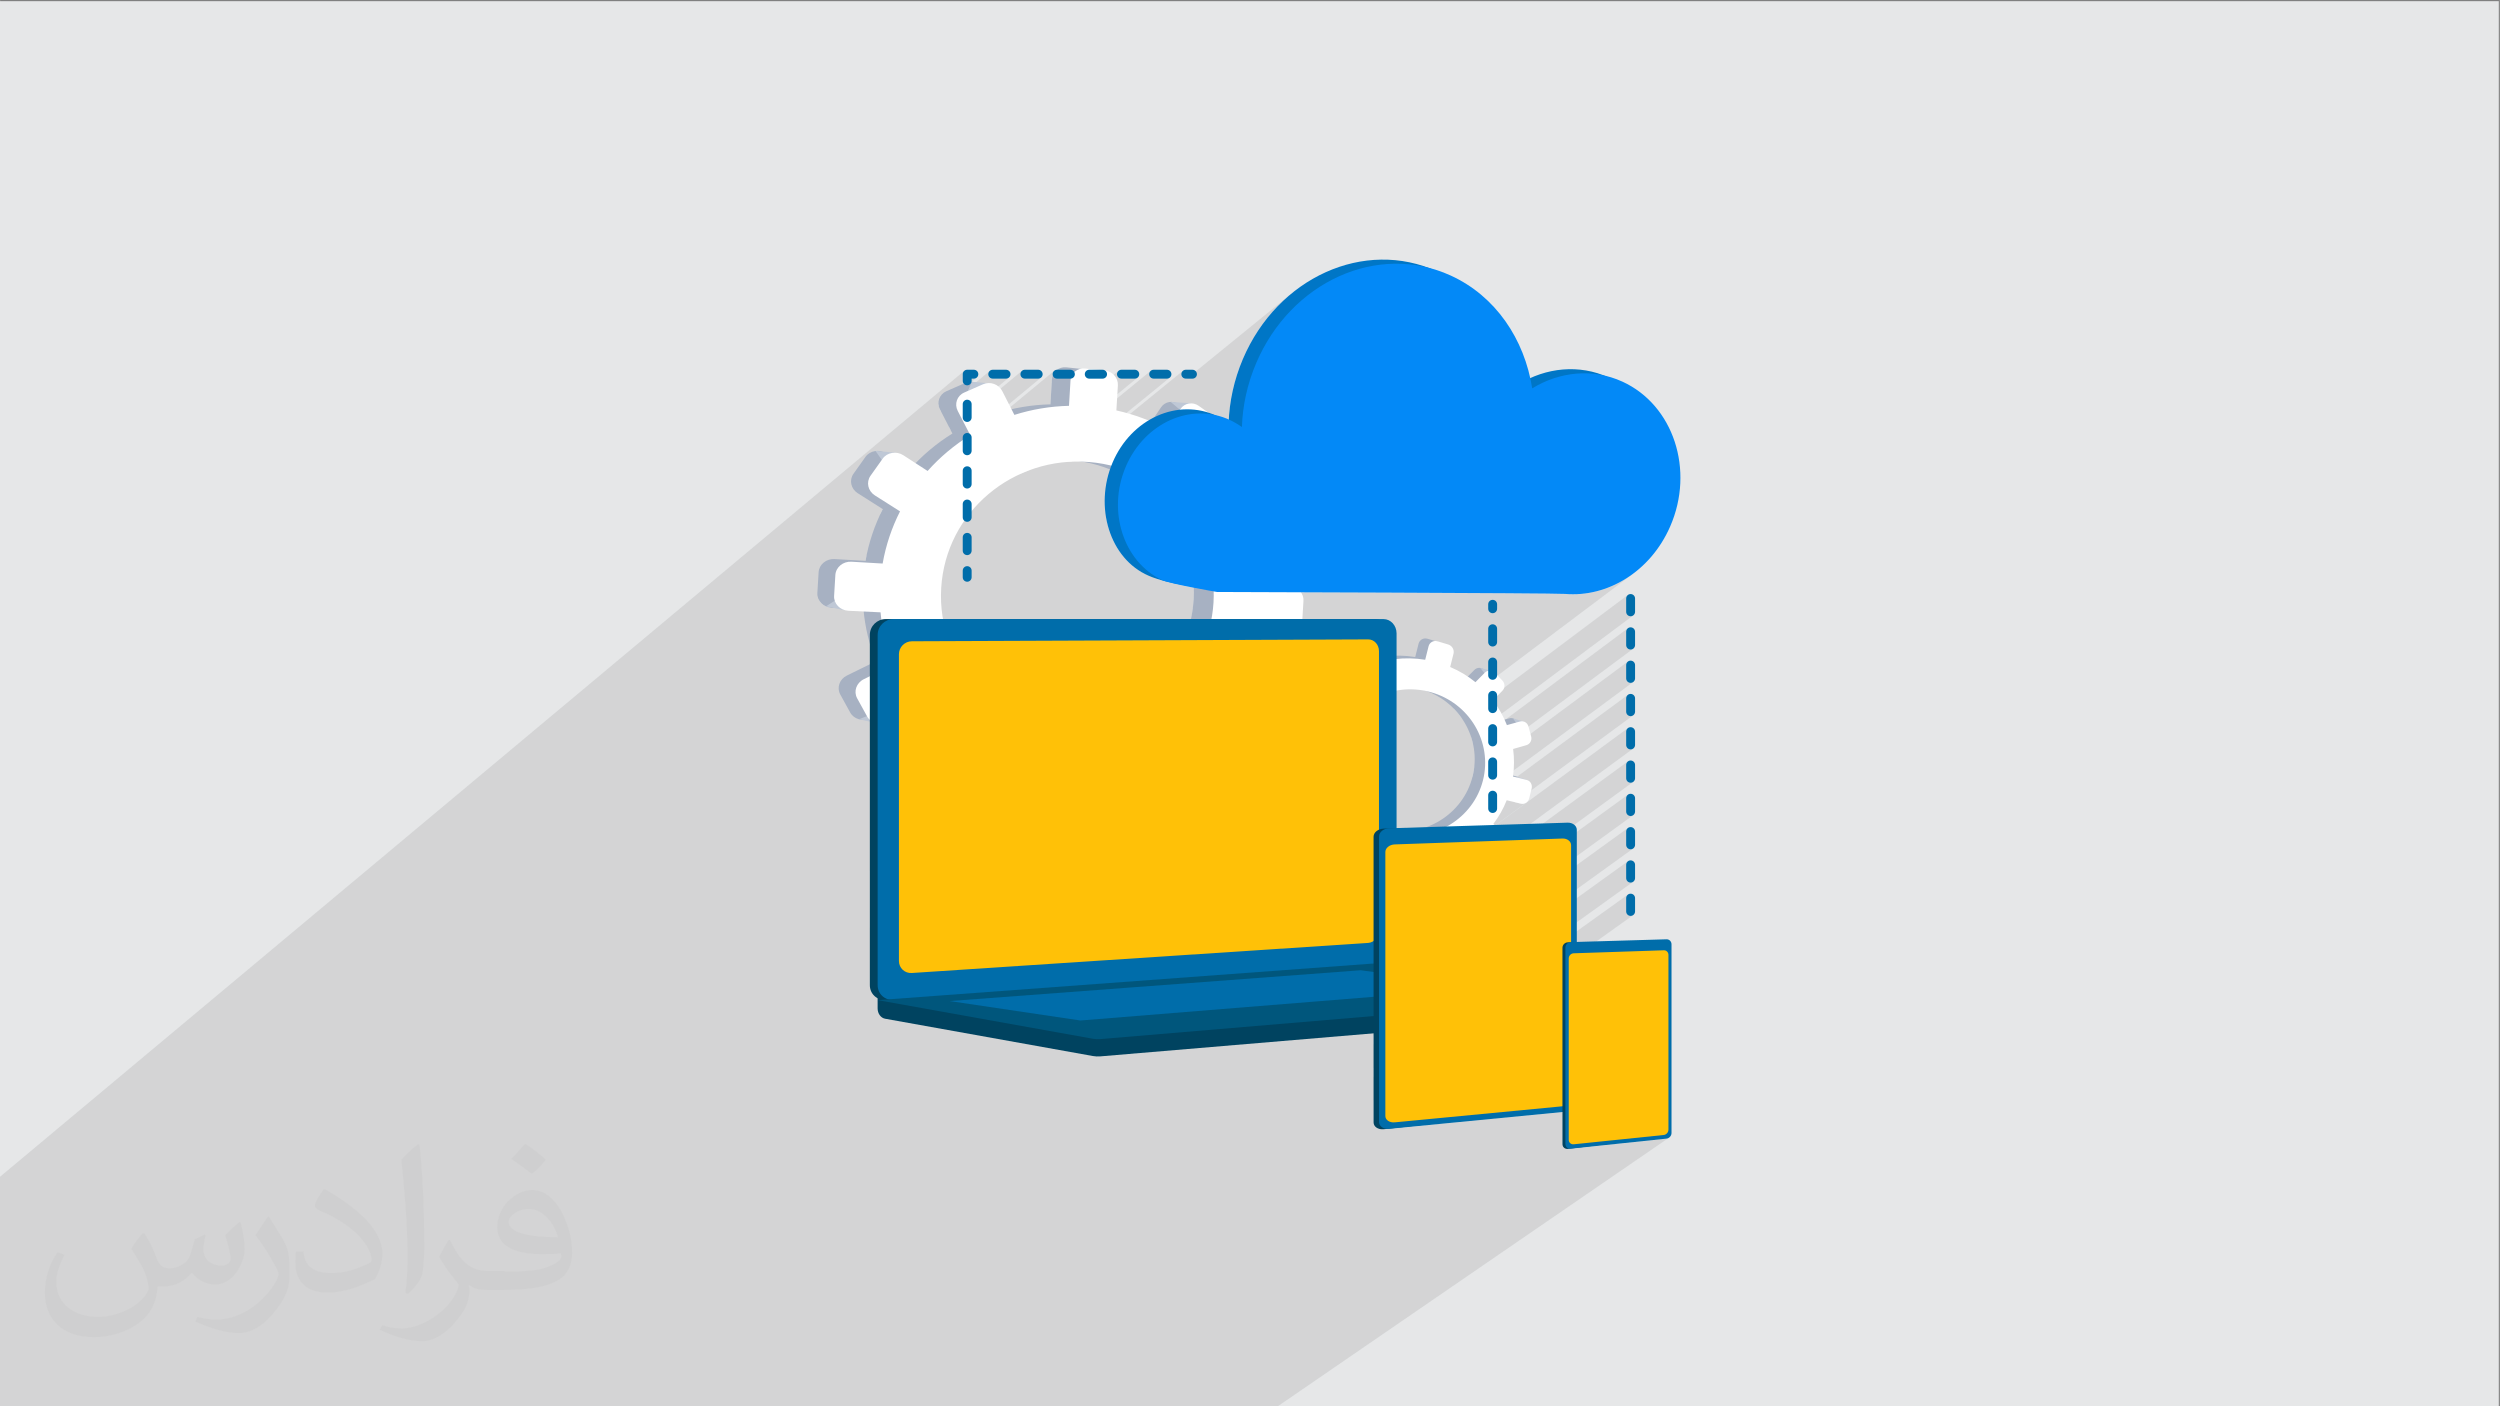 <?xml version="1.0" encoding="UTF-8"?>
<!DOCTYPE svg PUBLIC "-//W3C//DTD SVG 1.1//EN" "http://www.w3.org/Graphics/SVG/1.1/DTD/svg11.dtd">
<!-- Creator: CorelDRAW -->
<svg xmlns="http://www.w3.org/2000/svg" xml:space="preserve" width="3.703in" height="2.083in" version="1.1" style="shape-rendering:geometricPrecision; text-rendering:geometricPrecision; image-rendering:optimizeQuality; fill-rule:evenodd; clip-rule:evenodd"
viewBox="0 0 3703.33 2083.33"
 xmlns:xlink="http://www.w3.org/1999/xlink"
 xmlns:xodm="http://www.corel.com/coreldraw/odm/2003">
 <rect x="0" y="0" width="3703.33" height="2083.33" fill="#808080" stroke="none"/>
 <defs>
  <style type="text/css">
   <![CDATA[
    .fil0 {fill:#E6E7E8}
    .fil7 {fill:#004360;fill-rule:nonzero}
    .fil9 {fill:#00567C;fill-rule:nonzero}
    .fil3 {fill:#006DAA;fill-rule:nonzero}
    .fil10 {fill:#0076C6;fill-rule:nonzero}
    .fil11 {fill:#0389F7;fill-rule:nonzero}
    .fil4 {fill:#A7B1C2;fill-rule:nonzero}
    .fil5 {fill:#BFC8D6;fill-rule:nonzero}
    .fil8 {fill:#FFC107;fill-rule:nonzero}
    .fil6 {fill:white;fill-rule:nonzero}
    .fil2 {fill:#373435;fill-opacity:0.031}
    .fil1 {fill:#373435;fill-opacity:0.102}
   ]]>
  </style>
 </defs>
 <g id="Layer_x0020_1">
  <polygon class="fil0" points="-1.67,1.74 3701.66,1.74 3701.66,2084.93 -1.67,2084.93 "/>
  <polygon class="fil1" points="950.78,2084.93 938.88,2084.93 937.96,2084.93 929.08,2084.93 927.08,2084.93 927.07,2084.93 923.09,2084.93 922.43,2084.93 917.97,2084.93 907.31,2084.93 905.41,2084.93 891.69,2084.93 868.22,2084.93 864.3,2084.93 848.75,2084.93 846.85,2084.93 833.24,2084.93 810,2084.93 806.13,2084.93 776.09,2084.93 753.93,2084.93 739.93,2084.93 738.49,2084.93 736.06,2084.93 735.49,2084.93 735.33,2084.93 722.45,2084.93 720.72,2084.93 718.76,2084.93 710.17,2084.93 705.17,2084.93 682.07,2084.93 678.26,2084.93 668.83,2084.93 663.04,2084.93 661.09,2084.93 647.61,2084.93 639.96,2084.93 636.18,2084.93 635.24,2084.93 616.6,2084.93 613.3,2084.93 559.27,2084.93 530.18,2084.93 515.13,2084.93 511.7,2084.93 477.43,2084.93 375.29,2084.93 276.41,2084.93 247.38,2084.93 228.11,2084.93 179.51,2084.93 149.91,2084.93 23.45,2084.93 7.27,2084.93 1.32,2084.93 -1.67,2084.93 -1.67,2071.93 -1.67,2037.24 -1.67,2028.95 -1.67,2028.48 -1.67,2025.76 -1.67,2025.01 -1.67,2024.13 -1.67,2018.53 -1.67,2013.56 -1.67,2007.66 -1.67,2004.83 -1.67,2002.07 -1.67,2001.91 -1.67,2001.73 -1.67,2001.02 -1.67,1999.55 -1.67,1997.93 -1.67,1992.09 -1.67,1991.02 -1.67,1990.89 -1.67,1989.56 -1.67,1989.25 -1.67,1980.7 -1.67,1978.67 -1.67,1978.03 -1.67,1973.03 -1.67,1971.41 -1.67,1961.2 -1.67,1958.45 -1.67,1957.49 -1.67,1952.33 -1.67,1947.25 -1.67,1947.12 -1.67,1945.6 -1.67,1944.44 -1.67,1941.13 -1.67,1939.33 -1.67,1937.7 -1.67,1934.92 -1.67,1932.13 -1.67,1929.48 -1.67,1929.18 -1.67,1923.67 -1.67,1913.46 -1.67,1913.24 -1.67,1912.42 -1.67,1910.56 -1.67,1887.11 -1.67,1881.46 -1.67,1877.04 -1.67,1850.85 -1.67,1850.54 -1.67,1846.37 -1.67,1844.73 -1.67,1843.46 -1.67,1842.04 -1.67,1837.39 -1.67,1836.72 -1.67,1835.03 -1.67,1820.68 -1.67,1813.8 -1.67,1812.62 -1.67,1810.69 -1.67,1810.08 -1.67,1807.38 -1.67,1802.02 -1.67,1800.31 -1.67,1788.98 -1.67,1785.85 -1.67,1775.19 -1.67,1772.49 -1.67,1768.69 -1.67,1767.41 -1.67,1767.38 -1.67,1767.04 -1.67,1765.3 -1.67,1762.89 -1.67,1760.71 -1.67,1758.29 -1.67,1756.05 -1.67,1752.58 -1.67,1752.32 -1.67,1750.82 -1.67,1749.15 -1.67,1748.41 -1.67,1747.31 -1.67,1744.61 1428.02,549.69 1427.22,550.67 1426.61,551.79 1426.23,553.03 1426.09,554.36 1426.09,564.23 1426.12,564.8 1426.19,565.36 1426.31,565.91 1426.47,566.43 1426.67,566.94 1426.91,567.42 1427.19,567.88 1427.5,568.31 1390.27,599.38 1390.65,601.52 1439.28,560.95 1442.56,560.95 1443.89,560.82 1445.13,560.44 1446.25,559.83 1447.22,559.03 1391.84,605.2 1391.96,605.49 1439.85,565.56 1439.83,565.61 1391.97,605.52 1392.4,606.6 1393.94,609.59 1465.84,549.69 1465.04,550.67 1464.43,551.79 1464.04,553.03 1463.91,554.36 1464.04,555.69 1464.43,556.93 1465.04,558.05 1465.84,559.03 1466.81,559.83 1467.93,560.44 1469.17,560.82 1470.5,560.95 1490.25,560.95 1491.57,560.82 1492.8,560.44 1493.92,559.83 1494.9,559.03 1405.96,632.89 1408.15,637.12 1513.48,549.69 1512.68,550.67 1512.07,551.79 1511.69,553.03 1511.56,554.36 1511.69,555.69 1512.07,556.93 1512.68,558.05 1513.48,559.03 1514.46,559.83 1515.57,560.44 1516.81,560.82 1518.15,560.95 1537.89,560.95 1539.22,560.82 1540.46,560.44 1541.58,559.83 1542.56,559.03 1307.09,753.85 1307.6,754.18 1305.38,758.66 1303.4,762.85 1561.17,549.69 1560.37,550.67 1559.76,551.79 1559.38,553.03 1559.24,554.36 1559.25,554.58 1559.26,554.8 1559.28,555.01 1559.3,555.22 1559.33,555.43 1559.37,555.64 1559.41,555.85 1559.46,556.05 1559.21,556.73 1558.99,557.43 1558.79,558.14 1558.61,558.86 1558.47,559.59 1558.35,560.33 1558.26,561.09 1558.2,561.85 1555.97,599.01 1283.47,823.37 1282.97,825.78 1282.03,830.86 1212.67,887.93 1213.83,890.21 1216.38,893.43 1219.54,896.14 1223.24,898.24 1227.37,899.65 1229.72,899.98 1657.52,548.89 1656.55,549.69 1655.74,550.67 1655.14,551.79 1654.76,553.03 1654.62,554.36 1654.76,555.69 1655.14,556.93 1655.74,558.05 1656.55,559.03 1657.52,559.83 1658.65,560.44 1659.89,560.82 1661.22,560.95 1680.96,560.95 1682.28,560.82 1683.51,560.44 1684.63,559.83 1509.63,703 1511.46,702.13 1516.75,699.81 1522.11,697.65 1524.23,696.86 1705.22,548.89 1704.24,549.69 1703.44,550.67 1702.83,551.79 1702.44,553.03 1702.31,554.36 1702.44,555.69 1702.83,556.93 1703.44,558.05 1704.24,559.03 1705.22,559.83 1706.33,560.44 1707.57,560.82 1708.91,560.95 1728.65,560.95 1729.97,560.82 1731.2,560.44 1732.32,559.83 1579.39,684.47 1585.17,684.07 1586.98,684 1752.86,548.89 1751.88,549.69 1751.08,550.67 1750.47,551.79 1750.09,553.03 1749.96,554.36 1750.09,555.69 1750.47,556.93 1751.08,558.05 1751.88,559.03 1752.86,559.83 1753.98,560.44 1755.22,560.82 1756.55,560.95 1758.08,560.95 1913.37,434.67 1905.28,441.58 1897.44,448.9 1889.88,456.62 1882.61,464.73 1875.65,473.22 1869,482.09 1862.69,491.34 1856.72,500.94 1851.13,510.91 1845.92,521.22 1841.11,531.87 1838.83,537.38 1836.69,542.92 1834.69,548.48 1832.81,554.05 1831.06,559.64 1829.44,565.24 1827.95,570.85 1826.59,576.47 1825.36,582.09 1824.25,587.72 1823.27,593.35 1822.41,598.98 1821.68,604.61 1821.07,610.23 1820.59,615.84 1820.22,621.45 1638.61,767.57 1639.52,772.3 1640.85,777.91 1642.41,783.43 1644.19,788.84 1646.2,794.14 1648.43,799.31 1650.89,804.35 1653.56,809.25 1656.44,813.99 1659.54,818.56 1662.85,822.96 1666.37,827.18 1670.09,831.2 1674.01,835.01 1678.14,838.61 1682.46,841.98 1686.98,845.12 1691.7,848.02 1696.6,850.65 1701.69,853.02 1704.44,854.17 1707.26,855.26 1710.17,856.31 1713.13,857.32 1716.15,858.28 1719.22,859.2 1722.32,860.08 1725.45,860.92 1729.22,862.04 1733.69,863.23 1738.73,864.46 1744.22,865.72 1750.06,866.99 1756.11,868.25 1762.25,869.49 1768.38,870.7 1768.43,872.86 1768.46,875.03 1768.47,877.2 1768.45,879.38 1768.41,881.56 1768.34,883.75 1768.24,885.94 1768.13,888.14 1767.87,891.83 1767.54,895.51 1767.14,899.16 1766.68,902.8 1766.15,906.41 1765.55,910.01 1764.89,913.58 1764.16,917.13 1288.48,1290.51 1288.48,1374.36 1927.13,877.42 1941.35,877.47 1955.99,877.53 1971.01,877.59 1986.34,877.65 2001.94,877.71 2017.73,877.78 2033.68,877.84 2049.72,877.91 2065.8,877.98 2081.86,878.06 2097.85,878.13 2113.71,878.2 2129.39,878.28 2144.83,878.36 2159.97,878.44 2174.76,878.52 2189.15,878.6 2203.07,878.69 2216.48,878.77 2229.31,878.85 2241.52,878.94 2253.04,879.02 2263.82,879.11 2273.81,879.2 2282.94,879.28 2291.18,879.37 2298.45,879.45 2304.7,879.54 2309.88,879.63 2313.93,879.71 2316.8,879.8 2318.43,879.88 2324.31,880.26 2330.18,880.39 2336.05,880.26 2341.91,879.89 2347.74,879.27 2353.55,878.41 2359.33,877.31 2365.06,875.98 2370.76,874.41 2376.4,872.61 2381.98,870.58 2387.5,868.32 2392.94,865.85 2398.31,863.15 2403.59,860.23 2408.78,857.1 2413.87,853.76 2418.86,850.21 2153.46,1049.69 2154.98,1051.22 2158.24,1054.81 2161.33,1058.54 2164.24,1062.39 2166.22,1065.28 2411.82,881.15 2410.85,881.95 2410.04,882.93 2409.44,884.05 2409.06,885.29 2408.92,886.62 2408.92,906.36 2409.06,907.69 2409.44,908.93 2410.04,910.05 2410.85,911.02 2411.82,911.83 2412.94,912.44 2414.19,912.82 2415.52,912.95 2416.83,912.82 2418.06,912.44 2419.18,911.83 2179.03,1091.22 2179.4,1092.28 2180.78,1096.89 2181.95,1101.56 2182.02,1101.89 2411.82,930.45 2410.85,931.25 2410.04,932.23 2409.44,933.35 2409.06,934.59 2408.92,935.92 2408.92,955.66 2409.06,956.99 2409.44,958.23 2410.04,959.35 2410.85,960.33 2411.82,961.13 2412.94,961.74 2414.19,962.12 2415.52,962.26 2416.83,962.12 2418.06,961.74 2419.18,961.13 2183.94,1135.99 2183.37,1140.43 2182.5,1145.37 2181.39,1150.31 2181.19,1151 2411.82,979.8 2410.85,980.6 2410.04,981.57 2409.44,982.7 2409.06,983.94 2408.92,985.27 2408.92,1005.01 2409.06,1006.34 2409.44,1007.58 2410.04,1008.7 2410.85,1009.68 2411.82,1010.48 2412.94,1011.09 2414.19,1011.47 2415.52,1011.61 2416.83,1011.47 2418.06,1011.09 2419.18,1010.48 1674.63,1561.17 1693.67,1559.57 2411.82,1029.1 2410.85,1029.91 2410.04,1030.88 2409.44,1032 2409.06,1033.24 2408.92,1034.57 2408.92,1054.31 2409.06,1055.65 2409.44,1056.89 2410.04,1058 2410.85,1058.98 2411.82,1059.78 2412.94,1060.39 2414.19,1060.78 2415.52,1060.91 2416.83,1060.78 2418.06,1060.39 2419.18,1059.78 2244.34,1188.46 2252.94,1190.5 2254.97,1190.77 2256.96,1190.61 2258.85,1190.08 2260.6,1189.2 1764.87,1553.56 1765.39,1553.52 2411.82,1078.41 2410.85,1079.21 2410.04,1080.19 2409.44,1081.3 2409.06,1082.54 2408.92,1083.88 2408.92,1103.62 2409.06,1104.95 2409.44,1106.19 2410.04,1107.31 2410.85,1108.28 2411.82,1109.09 2412.94,1109.7 2414.19,1110.08 2415.52,1110.21 2416.83,1110.08 2418.06,1109.7 2419.18,1109.09 1818.37,1549.05 1838,1547.39 2411.82,1127.76 2410.85,1128.56 2410.04,1129.54 2409.44,1130.65 2409.06,1131.89 2408.92,1133.23 2408.92,1152.96 2409.06,1154.3 2409.44,1155.54 2410.04,1156.66 2410.85,1157.63 2411.82,1158.44 2412.94,1159.04 2414.19,1159.43 2415.52,1159.56 2416.83,1159.43 2418.06,1159.04 2419.18,1158.44 1891.54,1542.87 1911.35,1541.2 2411.82,1177.06 2410.85,1177.86 2410.04,1178.83 2409.44,1179.96 2409.06,1181.2 2408.92,1182.53 2408.92,1202.27 2409.06,1203.6 2409.44,1204.84 2410.04,1205.96 2410.85,1206.94 2411.82,1207.74 2412.94,1208.35 2414.19,1208.73 2415.52,1208.87 2416.83,1208.73 2418.06,1208.35 2419.18,1207.74 1965.48,1536.64 1985.64,1534.94 2411.82,1226.41 2410.85,1227.21 2410.04,1228.19 2409.44,1229.31 2409.06,1230.55 2408.92,1231.88 2408.92,1251.62 2409.06,1252.95 2409.44,1254.19 2410.04,1255.31 2410.85,1256.29 2411.82,1257.09 2412.94,1257.7 2414.19,1258.08 2415.52,1258.22 2416.83,1258.08 2418.06,1257.7 2419.18,1257.09 2034.72,1534.38 2034.72,1547.32 2411.82,1275.71 2410.85,1276.52 2410.04,1277.49 2409.44,1278.61 2409.06,1279.85 2408.92,1281.18 2408.92,1300.93 2409.06,1302.26 2409.44,1303.5 2410.04,1304.62 2410.85,1305.59 2411.82,1306.4 2412.94,1307 2414.19,1307.39 2415.52,1307.52 2416.83,1307.39 2418.06,1307 2419.18,1306.4 2034.72,1582.28 2034.72,1595.28 2411.82,1325.06 2410.85,1325.87 2410.04,1326.84 2409.44,1327.96 2409.06,1329.2 2408.92,1330.53 2408.92,1350.28 2409.06,1351.61 2409.44,1352.85 2410.04,1353.96 2410.85,1354.94 2411.82,1355.74 2412.94,1356.35 2414.19,1356.74 2415.52,1356.87 2416.83,1356.74 2418.06,1356.35 2419.18,1355.74 2034.72,1630.2 2034.72,1662.84 2035.02,1665.12 2035.89,1667.19 2037.26,1669.01 2039.08,1670.54 2041.28,1671.74 2043.8,1672.56 2046.58,1672.96 2049.57,1672.9 2053.55,1672.52 2054.73,1672.39 2055.09,1672.41 2055.46,1672.42 2055.83,1672.43 2056.21,1672.42 2056.59,1672.41 2056.96,1672.39 2057.35,1672.37 2057.73,1672.33 2314.54,1647.4 2314.54,1694.96 2314.7,1696.54 2315.17,1697.98 2315.9,1699.25 2316.87,1700.31 2318.04,1701.16 2319.39,1701.74 2320.87,1702.05 2322.46,1702.04 2324.6,1701.8 2325.26,1701.71 2325.45,1701.73 2325.64,1701.74 2325.84,1701.74 2326.03,1701.75 2326.23,1701.74 2326.43,1701.73 2326.63,1701.72 2326.83,1701.7 2468.76,1686.81 2470.23,1686.5 2471.61,1685.91 2472.86,1685.07 1890.47,2084.93 1888.96,2084.93 1773.72,2084.93 1772.22,2084.93 1771.71,2084.93 1770,2084.93 1752.63,2084.93 1687.32,2084.93 1476.11,2084.93 1473.32,2084.93 1472.37,2084.93 1469.08,2084.93 1441.38,2084.93 1397.75,2084.93 1395.82,2084.93 1381.2,2084.93 1355.76,2084.93 1351.39,2084.93 1334.22,2084.93 1332.29,2084.93 1317.79,2084.93 1292.6,2084.93 1288.3,2084.93 1271.39,2084.93 1269.46,2084.93 1266.71,2084.93 1255.08,2084.93 1230.15,2084.93 1225.91,2084.93 1209.14,2084.93 1207.22,2084.93 1192.95,2084.93 1168.27,2084.93 1164.08,2084.93 1147.57,2084.93 1145.66,2084.93 1131.5,2084.93 1107.08,2084.93 1102.94,2084.93 1086.57,2084.93 1084.66,2084.93 1070.62,2084.93 1046.44,2084.93 1042.35,2084.93 1041.92,2084.93 1036.58,2084.93 1026.24,2084.93 1024.33,2084.93 1011.39,2084.93 1010.4,2084.93 986.46,2084.93 982.43,2084.93 966.51,2084.93 964.6,2084.93 959.22,2084.93 "/>
  <path class="fil2" d="M214.35 1827.91c7,11 12,21 16,32 3,7 5,19 21,19 5,0 11,-1 17,-5 7,-3 12,-9 14,-17l6 -21 15 -7 1 1c-2,8 -3,16 -3,21 0,18 15,24 27,24 7,0 13,-4 13,-10 0,-8 -4,-23 -8,-35 7,-7 14,-14 22,-20l1 1c4,15 6,30 6,40 0,10 -4,20 -8,27 -7,14 -20,25 -36,25 -12,0 -25,-6 -34,-17l-1 0c-9,11 -22,20 -43,20l-7 0c-1,14 -4,24 -9,33 -13,25 -50,42 -85.01,42 -49,0 -73.01,-28 -73.01,-66 0,-23 8,-45 19,-60l10 4c-7,14 -12,27 -12,40 0,35 29,52 62,52 31,0 68.01,-19 75.01,-42 -3,-25 -12,-36 -26,-59 4,-7 10,-15 17,-23l1 0 0 0 0 0 0 0 2 1 0 0 0.02 -0.01 -0.01 0.01 0 0 0 0 0 0 0 0 0 0 0 0 0 0zm564.05 -133.01c10,6 20,14 30,23 -6,8 -12,15 -21,21 -10,-8 -20,-15 -30,-22 7,-8 14,-15 20,-22l0 0 0 0 0 0 1 0 0 0 0 0zm5 96.01c-17,0 -30,11 -30,19 0,17 33,23 73.01,23 -5,-20 -22,-42 -43,-42l-0.01 0zm-37 93.01c22,0 41,-1 55,-4 16,-4 30,-12 30,-18 0,-2 0,-3 -1,-5 -9,1 -19,1 -29,1 -29,0 -52,-7 -61,-23 -2,-5 -4,-10 -4,-16 0,-16 7,-32 19,-42 10,-9 21,-14 33,-14 20,0 37,16 48,42 6,14 11,30 11,51 0,14 -4,25 -12,34 -16,15 -45,21 -90.01,21l-20 0 0 0 -5 0c-11,0 -19,-2 -25,-7l-1 0c0,3 1,5 1,7 0,10 -3,23 -10,33 -20,30 -42,43 -60,43 -19,0 -42,-7 -63,-17l4 -7c7,3 16,5 29,5 34,0 78.01,-33 84.01,-64 -1,-3 -4,-6 -7,-10 -10,-12 -16,-22 -22,-32 5,-10 10,-18 14,-25l2 0c14,29 28,46 57,46l5 0 0 0 21 0 0 0 0 0 0 0 -3 1 0 0 0 0zm-146.01 31c2,-14 3,-29 3,-43l0 -21c0,-39 -5,-96.01 -9,-133.01 7,-8 17,-17 25,-23l2 1c5,47 7,101.01 7,151.01 0,13 -1,26 -2,35 -1,12 -8,21 -22,35l-3 -1 0 0 0 0 0 0 -1 -1 0 0 0 0zm-151.02 -62.01c1,18 10,33 41,33 20,0 36,-5 55,-14 3,-1 5,-3 5,-5 0,-12 -9,-27 -24,-41 -14,-13 -34,-25 -52,-32 -6,-3 -8,-5 -8,-8 0,-5 7,-16 13,-24l2 0c20,11 43,27 60,44 15,16 25,33 25,51 0,13 -4,26 -11,38 -22,11 -46,20 -70.01,20 -29,0 -48,-14 -48,-45 0,-3 0,-9 1,-16l10 0 0 0 0 0 0 0 1 -1 0 0 0 0 0.01 0zm-52 -52l18 29c7,11 13,22 13,41l0 24c0,19 -12,39 -32,60 -15,14 -29,20 -42,20 -19,0 -40,-6 -65,-17l3 -7c8,2 17,4 28,4 36,0 72.01,-26 89.01,-58 2,-4 3,-7 3,-9 0,-4 -2,-8 -4,-11 -9,-17 -19,-33 -30,-47 6,-9 12,-18 18,-27l1 0 0 -2 0 0 0 0 -0.01 0z"/>
  <g id="_2177576278496">
   <g id="Background">
   </g>
   <g id="Illustration">
    <path class="fil3" d="M2415.52 1356.87c-3.65,0 -6.6,-2.94 -6.6,-6.6l0 -19.74c0,-3.65 2.94,-6.59 6.6,-6.59 3.65,0 6.59,2.94 6.59,6.59l0 19.74c-0.05,3.65 -2.99,6.6 -6.59,6.6zm0 -49.35c-3.65,0 -6.6,-2.94 -6.6,-6.6l0 -19.74c0,-3.65 2.94,-6.59 6.6,-6.59 3.65,0 6.59,2.94 6.59,6.59l0 19.74c-0.05,3.65 -2.99,6.6 -6.59,6.6zm0 -49.3c-3.65,0 -6.6,-2.94 -6.6,-6.6l0 -19.74c0,-3.65 2.94,-6.59 6.6,-6.59 3.65,0 6.59,2.94 6.59,6.59l0 19.74c-0.05,3.65 -2.99,6.6 -6.59,6.6zm0 -49.35c-3.65,0 -6.6,-2.94 -6.6,-6.6l0 -19.74c0,-3.65 2.94,-6.59 6.6,-6.59 3.65,0 6.59,2.94 6.59,6.59l0 19.74c-0.05,3.65 -2.99,6.6 -6.59,6.6zm0 -49.3c-3.65,0 -6.6,-2.94 -6.6,-6.6l0 -19.74c0,-3.65 2.94,-6.59 6.6,-6.59 3.65,0 6.59,2.94 6.59,6.59l0 19.74c-0.05,3.66 -2.99,6.6 -6.59,6.6zm0 -49.35c-3.65,0 -6.6,-2.94 -6.6,-6.59l0 -19.74c0,-3.66 2.94,-6.6 6.6,-6.6 3.65,0 6.59,2.94 6.59,6.6l0 19.74c-0.05,3.65 -2.99,6.59 -6.59,6.59zm0 -49.3c-3.65,0 -6.6,-2.94 -6.6,-6.59l0 -19.74c0,-3.65 2.94,-6.6 6.6,-6.6 3.65,0 6.59,2.94 6.59,6.6l0 19.74c-0.05,3.65 -2.99,6.59 -6.59,6.59zm0 -49.3c-3.65,0 -6.6,-2.94 -6.6,-6.59l0 -19.74c0,-3.65 2.94,-6.6 6.6,-6.6 3.65,0 6.59,2.94 6.59,6.6l0 19.74c-0.05,3.65 -2.99,6.59 -6.59,6.59zm0 -49.35c-3.65,0 -6.6,-2.94 -6.6,-6.59l0 -19.74c0,-3.65 2.94,-6.6 6.6,-6.6 3.65,0 6.59,2.94 6.59,6.6l0 19.74c-0.05,3.65 -2.99,6.59 -6.59,6.59zm0 -49.3c-3.65,0 -6.6,-2.94 -6.6,-6.59l0 -19.74c0,-3.65 2.94,-6.6 6.6,-6.6 3.65,0 6.59,2.94 6.59,6.6l0 19.74c-0.05,3.65 -2.99,6.59 -6.59,6.59z"/>
    <g>
     <g>
      <g>
       <g>
        <path class="fil4" d="M1883.3 865.88l-37.96 -2.23c-1.09,-25.24 -5.69,-49.63 -13.28,-72.79l33.22 -16.65c9.06,-4.56 12.76,-15.85 8.26,-25.25l-12 -25.05c-4.56,-9.44 -15.61,-13.48 -24.77,-8.97l-32.74 16.09c-13.52,-21.54 -29.99,-41.24 -48.97,-58.46l20.12 -30.22c5.79,-8.69 3.37,-20.69 -5.36,-26.86l-23.35 -16.52c-8.83,-6.22 -20.74,-4.27 -26.62,4.46l-20.12 29.9c-22.82,-12.34 -47.69,-21.74 -74.17,-27.57l2.23 -36.73c0.67,-10.82 -7.74,-20.55 -18.7,-21.73l-29.47 -3.13c-11.15,-1.19 -20.74,6.74 -21.4,17.7l-2.23 37.15c-27.71,0.62 -54.67,5.22 -80.24,13.33l-17.7 -34.78c-5.22,-10.2 -17.84,-14.81 -28.23,-10.25l-27.95 12.24c-10.54,4.6 -14.76,16.75 -9.44,27.05l18.36 35.59c-23.3,14.47 -44.41,32.17 -62.63,52.62l-35.69 -23.11c-10.11,-6.55 -23.72,-4.27 -30.42,5.08l-17.8 25.06c-6.74,9.44 -3.84,22.4 6.41,28.9l36.97 23.44c-12.06,23.78 -20.79,49.49 -25.58,76.69l-45.84 -2.66c-12.34,-0.71 -22.92,8.02 -23.63,19.55l-1.85 30.61c-0.71,11.53 8.78,21.35 21.16,21.92l47.12 2.23c2.37,26.95 8.68,52.86 18.41,77.16l-42.94 21.07c-10.96,5.36 -15.37,17.94 -9.82,28.04l14.71 26.76c5.5,10.01 18.79,13.71 29.61,8.26l43.46 -21.83c15.61,20.88 34.07,39.48 54.85,55.33l-26.72 39.62c-6.5,9.68 -3.75,22.16 6.17,27.85l26.19 15.09c9.78,5.65 22.92,2.42 29.28,-7.21l26.53 -39.81c23.2,9.78 48.02,16.61 73.88,20.02l-2.75 46.03c-0.67,10.96 7.93,19.83 19.12,19.83l29.66 0c11.06,0 20.55,-8.78 21.21,-19.6l2.75 -45.51c25.48,-2.8 49.92,-8.92 72.89,-17.84l20.02 38.82c4.8,9.3 16.42,12.53 25.91,7.26l25.2 -13.95c9.4,-5.22 13.24,-16.89 8.54,-26.1l-19.41 -38.15c20.31,-14.19 38.58,-30.85 54.43,-49.59l34.88 22.16c8.59,5.46 20.07,2.61 25.72,-6.31l14.95 -23.63c5.6,-8.87 3.28,-20.45 -5.17,-25.96l-33.74 -21.83c10.77,-21.59 18.84,-44.8 23.63,-69.19l39 1.85c10.06,0.48 18.7,-7.5 19.31,-17.84l1.66 -27.52c0.52,-10.44 -7.12,-19.31 -17.13,-19.93zm-320.78 207.98c-112.51,-2.56 -201.24,-95.38 -194.5,-207.17 6.74,-111.8 105.96,-194.46 218.09,-185.02 108.28,9.16 188.34,101.45 182.03,206.46 -6.36,105.06 -96.94,188.24 -205.61,185.72z"/>
        <polygon class="fil5" points="1466.81,568.12 1439.85,565.56 1429.04,589.24 "/>
        <polygon class="fil5" points="1734.11,595.4 1765.23,597.59 1763.86,620.55 "/>
        <polygon class="fil5" points="1846.19,713.42 1877.17,716.55 1868.39,733.44 "/>
        <polygon class="fil5" points="1885.95,866.4 1917.18,870.77 1906.02,885.38 "/>
        <polygon class="fil5" points="1820.85,1078.52 1851.03,1084.68 1856.25,1060.06 "/>
        <polygon class="fil5" points="1697.61,1183.67 1724.66,1190.26 1728.03,1170.19 "/>
        <polygon class="fil5" points="1558.01,1223.91 1533.76,1218.07 1556.73,1187.98 "/>
        <polygon class="fil5" points="1426.66,1189.5 1398.43,1181.91 1422.11,1156.52 "/>
        <polygon class="fil5" points="1296.83,667.96 1326.59,670.66 1313.49,691.69 "/>
        <polygon class="fil5" points="1223.43,898.29 1250.52,903.98 1249.71,881.44 "/>
        <polygon class="fil5" points="1272.3,1065.51 1298.78,1071.44 1302,1053.89 "/>
       </g>
       <path class="fil6" d="M1913.81 870.2l-38.25 -2.23c-1.14,-25.43 -5.74,-50.06 -13.43,-73.36l33.45 -16.8c9.16,-4.61 12.86,-15.99 8.31,-25.44l-12.15 -25.24c-4.56,-9.54 -15.75,-13.62 -25.01,-9.06l-33.02 16.23c-13.62,-21.73 -30.23,-41.57 -49.35,-58.94l20.26 -30.46c5.84,-8.73 3.42,-20.83 -5.41,-27.05l-23.54 -16.65c-8.92,-6.31 -20.93,-4.27 -26.86,4.51l-20.31 30.13c-23.01,-12.43 -48.07,-21.92 -74.78,-27.81l2.23 -37.06c0.66,-10.91 -7.78,-20.74 -18.89,-21.92l-29.71 -3.13c-11.24,-1.19 -20.93,6.79 -21.59,17.84l-2.23 37.44c-27.95,0.66 -55.09,5.27 -80.91,13.43l-17.84 -35.07c-5.22,-10.3 -17.98,-14.95 -28.47,-10.35l-28.04 12.34c-10.63,4.65 -14.9,16.89 -9.54,27.24l18.51 35.87c-23.49,14.57 -44.8,32.46 -63.16,53.05l-35.97 -23.3c-10.2,-6.59 -23.92,-4.32 -30.66,5.13l-17.94 25.24c-6.78,9.54 -3.89,22.59 6.46,29.14l37.25 23.63c-12.15,23.96 -20.97,49.92 -25.77,77.3l-46.22 -2.7c-12.43,-0.71 -23.11,8.11 -23.82,19.69l-1.85 30.89c-0.71,11.63 8.87,21.5 21.31,22.11l47.5 2.28c2.37,27.19 8.78,53.29 18.56,77.78l-43.33 21.26c-11.06,5.41 -15.47,18.08 -9.92,28.28l14.81 26.95c5.55,10.11 18.93,13.81 29.85,8.35l43.85 -22.02c15.7,21.02 34.35,39.81 55.33,55.76l-26.91 39.96c-6.55,9.73 -3.75,22.35 6.21,28.09l26.43 15.23c9.87,5.69 23.11,2.42 29.52,-7.26l26.72 -40.15c23.39,9.87 48.4,16.75 74.5,20.17l-2.8 46.41c-0.66,11.06 7.97,20.03 19.31,20.03l29.89 0c11.15,0 20.74,-8.87 21.35,-19.79l2.75 -45.89c25.67,-2.8 50.35,-8.97 73.5,-17.98l20.22 39.15c4.84,9.35 16.51,12.62 26.15,7.31l25.39 -14.05c9.49,-5.26 13.33,-17.03 8.59,-26.33l-19.59 -38.48c20.45,-14.28 38.91,-31.13 54.9,-50.01l35.16 22.3c8.64,5.46 20.22,2.61 25.91,-6.36l15.09 -23.82c5.65,-8.92 3.32,-20.64 -5.22,-26.15l-33.98 -22.02c10.87,-21.78 18.98,-45.17 23.82,-69.76l39.33 1.85c10.16,0.48 18.84,-7.59 19.46,-17.98l1.66 -27.71c0.71,-10.49 -6.98,-19.41 -17.08,-20.02zm-323.48 209.64c-113.46,-2.61 -202.91,-96.14 -196.12,-208.84 6.79,-112.7 106.86,-196.07 219.89,-186.48 109.19,9.25 189.85,102.31 183.5,208.17 -6.36,105.86 -97.65,189.67 -207.27,187.15z"/>
      </g>
     </g>
     <g>
      <g>
       <g>
        <path class="fil4" d="M2245.64 1150.02l-20.17 -5.03c1.94,-13.67 1.94,-27.29 0.19,-40.48l19.55 -5.6c5.36,-1.52 8.44,-7.21 6.98,-12.72l-3.94 -14.71c-1.47,-5.55 -7.02,-8.83 -12.43,-7.35l-19.26 5.36c-5.08,-12.95 -11.96,-25.2 -20.41,-36.39l13.86 -14.24c3.98,-4.08 3.89,-10.77 -0.19,-15l-10.91 -11.24c-4.13,-4.22 -10.72,-4.37 -14.76,-0.28l-13.86 14.04c-11.01,-8.92 -23.44,-16.51 -37.11,-22.35l4.89 -19.55c1.42,-5.74 -2.09,-11.87 -7.88,-13.57l-15.52 -4.65c-5.88,-1.76 -11.81,1.52 -13.28,7.35l-4.94 19.74c-14.94,-2.46 -29.94,-2.7 -44.51,-0.95l-6.03 -20.5c-1.76,-6.03 -8.11,-9.78 -14.14,-8.35l-16.18 3.75c-6.12,1.43 -9.63,7.5 -7.83,13.57l6.26 20.97c-14,5.41 -27.14,12.81 -39,21.97l-16.85 -16.04c-4.79,-4.56 -12.34,-4.7 -16.89,-0.33l-12.1 11.67c-4.56,4.41 -4.32,11.67 0.52,16.18l17.51 16.32c-8.87,11.58 -16.18,24.54 -21.5,38.67l-24.39 -6.07c-6.55,-1.61 -13.15,1.99 -14.67,8.11l-4.08 16.28c-1.52,6.12 2.56,12.34 9.16,13.9l25.1 5.98c-1.47,14.76 -0.67,29.33 2.13,43.37l-25.24 7.02c-6.45,1.8 -10.06,8.11 -8.11,14.09l5.22 15.89c1.94,5.93 8.73,9.26 15.09,7.45l25.57 -7.35c6.26,12.81 14.33,24.67 23.92,35.3l-18.36 18.6c-4.46,4.56 -4.27,11.53 0.52,15.61l12.57 10.77c4.7,4.04 12.06,3.61 16.47,-0.9l18.27 -18.74c11.48,7.59 24.15,13.76 37.72,18.22l-6.12 24.48c-1.47,5.83 2.28,11.48 8.3,12.62l15.94 2.99c5.93,1.14 11.96,-2.66 13.38,-8.4l6.07 -24.2c14,1.09 27.76,0.24 41,-2.23l6.83 22.92c1.66,5.46 7.55,8.4 13.19,6.5l14.94 -4.93c5.6,-1.85 8.83,-7.74 7.22,-13.19l-6.6 -22.49c12.34,-5.55 23.87,-12.72 34.31,-21.17l16.52 15.43c4.08,3.8 10.54,3.41 14.47,-0.81l10.44 -11.2c3.89,-4.17 3.84,-10.68 -0.15,-14.47l-15.94 -15.14c7.97,-10.54 14.66,-22.21 19.69,-34.83l20.78 4.94c5.36,1.28 10.82,-2.13 12.19,-7.64l3.65 -14.61c1.43,-5.5 -1.76,-11.06 -7.12,-12.39zm-193.51 79.44c-60.26,-12.77 -98.61,-71.61 -83.7,-131.06 14.9,-59.46 76.63,-93.91 135.95,-77.49 57.32,15.85 91.01,73.6 77.02,129.41 -13.95,55.9 -71.04,91.48 -129.26,79.15z"/>
        <polygon class="fil5" points="2051.75,947.83 2037.46,943.7 2029.3,955.37 "/>
        <polygon class="fil5" points="2192.73,989.49 2209.24,993.81 2206.2,1006.01 "/>
        <polygon class="fil5" points="2241.08,1064.28 2257.46,1069.07 2251,1077.28 "/>
        <polygon class="fil5" points="2247.02,1150.55 2263.39,1156.05 2255.89,1162.79 "/>
        <polygon class="fil5" points="2190.59,1258.07 2206.2,1264.43 2211.47,1251.71 "/>
        <polygon class="fil5" points="2113.72,1302.16 2127.58,1308.47 2131.42,1297.98 "/>
        <polygon class="fil5" points="2034.57,1309.7 2022.09,1304.15 2037.52,1290.24 "/>
        <polygon class="fil5" points="1967.38,1277.96 1953,1271.03 1968.28,1259.73 "/>
        <polygon class="fil5" points="1950.25,984.37 1965.96,988.83 1956.8,998.8 "/>
        <polygon class="fil5" points="1887.52,1100.81 1901.52,1106.61 1903.32,1094.41 "/>
        <polygon class="fil5" points="1896.91,1195.67 1910.53,1201.56 1914.04,1192.44 "/>
       </g>
       <path class="fil6" d="M2261.63 1155.43l-20.35 -5.07c1.94,-13.81 1.94,-27.48 0.19,-40.81l19.69 -5.65c5.36,-1.57 8.54,-7.31 7.02,-12.86l-3.98 -14.81c-1.52,-5.6 -7.12,-8.92 -12.53,-7.4l-19.41 5.36c-5.12,-13.05 -12.05,-25.39 -20.59,-36.68l14 -14.33c4.04,-4.13 3.94,-10.87 -0.19,-15.09l-10.96 -11.34c-4.13,-4.27 -10.82,-4.41 -14.9,-0.29l-13.95 14.14c-11.11,-9.02 -23.63,-16.66 -37.44,-22.49l4.93 -19.69c1.47,-5.79 -2.09,-11.96 -7.92,-13.67l-15.66 -4.7c-5.93,-1.76 -11.91,1.57 -13.38,7.41l-4.98 19.93c-15.09,-2.47 -30.18,-2.7 -44.84,-0.95l-6.07 -20.64c-1.8,-6.07 -8.16,-9.87 -14.28,-8.45l-16.32 3.8c-6.17,1.42 -9.73,7.59 -7.88,13.71l6.31 21.17c-14.09,5.46 -27.38,12.91 -39.34,22.16l-16.99 -16.18c-4.84,-4.6 -12.43,-4.74 -16.99,-0.33l-12.19 11.77c-4.6,4.46 -4.37,11.77 0.52,16.32l17.65 16.46c-8.97,11.67 -16.32,24.72 -21.69,38.96l-24.58 -6.12c-6.59,-1.66 -13.24,2.04 -14.8,8.21l-4.13 16.42c-1.56,6.17 2.61,12.48 9.26,14.05l25.29 6.03c-1.47,14.85 -0.67,29.56 2.13,43.7l-25.43 7.07c-6.5,1.8 -10.15,8.16 -8.16,14.19l5.22 15.99c1.94,5.98 8.78,9.35 15.23,7.5l25.81 -7.4c6.31,12.91 14.47,24.87 24.11,35.59l-18.51 18.79c-4.51,4.56 -4.27,11.63 0.52,15.75l12.67 10.87c4.74,4.04 12.2,3.65 16.61,-0.9l18.41 -18.89c11.58,7.69 24.34,13.91 38.01,18.37l-6.17 24.67c-1.47,5.89 2.28,11.58 8.35,12.72l16.09 3.04c6.03,1.14 12.05,-2.66 13.48,-8.5l6.12 -24.39c14.09,1.09 28,0.24 41.33,-2.23l6.93 23.11c1.66,5.51 7.64,8.45 13.33,6.55l15.09 -4.98c5.65,-1.85 8.87,-7.83 7.31,-13.29l-6.64 -22.68c12.43,-5.6 24.06,-12.81 34.59,-21.35l16.66 15.57c4.08,3.8 10.63,3.46 14.57,-0.81l10.54 -11.3c3.94,-4.22 3.89,-10.77 -0.14,-14.61l-16.04 -15.28c8.07,-10.63 14.76,-22.4 19.83,-35.11l20.97 4.98c5.41,1.28 10.91,-2.18 12.29,-7.73l3.7 -14.76c1.28,-5.69 -1.94,-11.24 -7.31,-12.57zm-195.12 80.1c-60.74,-12.86 -99.41,-72.17 -84.42,-132.11 15.04,-59.93 77.25,-94.67 137.09,-78.11 57.8,15.99 91.78,74.17 77.68,130.5 -14.09,56.23 -71.65,92.1 -130.35,79.72z"/>
      </g>
     </g>
    </g>
    <path class="fil7" d="M2388.09 1475.41l-1088.08 -9.49 0 28.04c0,7.59 4.74,14.09 11.15,15.23l307.68 55.24c3.65,0.67 7.35,0.81 11.06,0.52l746.37 -62.97c6.64,-0.57 11.81,-7.07 11.81,-14.85l0 -11.72z"/>
    <path class="fil7" d="M2037.85 1429.94l-725.83 51.3c-13,0.9 -23.54,-8.83 -23.54,-21.78l0 -518.89c0,-12.96 10.58,-23.44 23.54,-23.44l725.83 0c10.68,0 19.36,9.49 19.36,21.21l0 469.07c0,11.67 -8.63,21.78 -19.36,22.54z"/>
    <path class="fil3" d="M2049.43 1429.94l-725.83 51.3c-13,0.9 -23.54,-8.83 -23.54,-21.78l0 -518.89c0,-12.96 10.58,-23.44 23.54,-23.44l725.83 0c10.72,0 19.36,9.49 19.36,21.21l0 469.07c0,11.67 -8.68,21.78 -19.36,22.54z"/>
    <path class="fil8" d="M2026.79 1396.87l-676.05 44.56c-10.58,0.71 -19.17,-7.31 -19.17,-17.89l0 -454.31c0,-10.58 8.59,-19.17 19.17,-19.22l676.05 -2.8c8.82,-0.05 15.94,7.74 15.94,17.37l0 413.78c0.05,9.68 -7.12,17.94 -15.94,18.5z"/>
    <path class="fil9" d="M2031.3 1427.62l-731.29 54 318.83 57.22c3.65,0.67 7.35,0.81 11.06,0.52l758.19 -63.96 -345.17 -47.41c-3.85,-0.52 -7.74,-0.67 -11.63,-0.38z"/>
    <polygon class="fil3" points="1406.73,1483 2015.54,1437.35 2203.98,1463.02 1600.39,1511.8 "/>
    <g>
     <g>
      <g>
       <path class="fil7" d="M2327.78 1229.79l0 405.1c0,6.07 -6.65,7.83 -14.14,8.54l-260.09 29.09 -3.98 0.38c-8.16,0.81 -14.85,-3.75 -14.85,-10.06l0 -423.32c0,-6.31 6.69,-11.72 14.85,-11.96l5.41 -0.19 260.99 0.85c7.54,-0.24 11.81,-4.51 11.81,1.57z"/>
       <path class="fil3" d="M2335.8 1229.32l0 405c0,6.07 -6.12,11.63 -13.67,12.33l-264.41 25.67c-8.16,0.81 -14.85,-3.75 -14.85,-10.06l0 -423.23c0,-6.31 6.69,-11.72 14.85,-11.96l264.41 -8.35c7.54,-0.24 13.67,4.51 13.67,10.58z"/>
       <path class="fil8" d="M2327.35 1252.05l0 375.3c0,5.65 -5.74,10.82 -12.76,11.53l-248.6 23.82c-7.59,0.71 -13.81,-3.51 -13.81,-9.39l0 -391.15c0,-5.88 6.22,-10.91 13.81,-11.2l248.6 -8.73c7.02,-0.24 12.76,4.18 12.76,9.82z"/>
      </g>
     </g>
    </g>
    <g>
     <g>
      <g>
       <path class="fil7" d="M2471.8 1399.2l0 279.59c0,4.18 -3.56,5.31 -7.64,5.74l-139.56 17.27 -2.13 0.24c-4.37,0.48 -7.93,-2.7 -7.93,-7.07l0 -290.83c0,-4.37 3.56,-8.02 7.93,-8.16l2.89 -0.09 140.08 2.13c4.04,-0.09 6.36,-2.99 6.36,1.19z"/>
       <path class="fil3" d="M2476.11 1398.91l0 279.54c0,4.17 -3.32,7.93 -7.35,8.35l-141.93 14.9c-4.37,0.47 -7.93,-2.7 -7.93,-7.07l0 -290.79c0,-4.37 3.56,-8.02 7.93,-8.16l141.93 -4.18c4.08,-0.09 7.35,3.23 7.35,7.4z"/>
       <path class="fil8" d="M2471.56 1414.57l0 258.99c0,3.89 -3.08,7.41 -6.88,7.83l-133.43 13.81c-4.04,0.43 -7.4,-2.56 -7.4,-6.59l0 -268.77c0,-4.04 3.32,-7.5 7.4,-7.59l133.43 -4.46c3.8,-0.19 6.88,2.9 6.88,6.79z"/>
      </g>
     </g>
    </g>
    <path class="fil10" d="M2383.3 559.29c-44.08,-20.21 -93.29,-14.8 -133.58,9.92 -11.44,-72.98 -54.33,-136.8 -120.62,-167.08 -107.91,-49.35 -236.6,9.06 -287.99,129.74 -13.19,31.03 -20.02,63.16 -21.12,94.67 -5.41,-3.94 -11.24,-7.4 -17.41,-10.34 -57.75,-27.15 -126.89,3.98 -154.55,69.23 -27.62,65.15 -4.6,142.5 53.67,167.6 31.22,13.48 81.47,17.65 81.47,17.65 0,0 499.58,1.57 515.24,2.94 62.59,5.41 126.32,-32.88 155.5,-99.74 36.59,-83.75 4.84,-179.98 -70.61,-214.58z"/>
    <path class="fil11" d="M2403.46 565.41c-44.13,-20.22 -93.34,-14.8 -133.72,9.92 -11.44,-72.98 -54.38,-136.85 -120.72,-167.13 -108,-49.35 -236.83,9.06 -288.22,129.78 -13.24,31.04 -20.07,63.21 -21.12,94.72 -5.41,-3.94 -11.24,-7.4 -17.46,-10.35 -57.8,-27.14 -126.98,3.99 -154.7,69.28 -27.66,65.2 -3.65,140.17 53.72,167.69 12.2,5.84 81.52,17.65 81.52,17.65 0,0 500,1.57 515.66,2.89 62.64,5.41 126.41,-32.88 155.65,-99.79 36.68,-83.75 4.89,-180.03 -70.61,-214.67z"/>
    <path class="fil3" d="M2211.14 1204.36c-3.65,0 -6.59,-2.94 -6.59,-6.6l0 -19.74c0,-3.65 2.94,-6.59 6.59,-6.59 3.65,0 6.59,2.94 6.59,6.59l0 19.74c0,3.65 -2.94,6.6 -6.59,6.6zm0 -49.35c-3.65,0 -6.59,-2.94 -6.59,-6.6l0 -19.74c0,-3.65 2.94,-6.59 6.59,-6.59 3.65,0 6.59,2.94 6.59,6.59l0 19.74c0,3.65 -2.94,6.6 -6.59,6.6zm0 -49.3c-3.65,0 -6.59,-2.94 -6.59,-6.6l0 -19.74c0,-3.65 2.94,-6.59 6.59,-6.59 3.65,0 6.59,2.94 6.59,6.59l0 19.74c0,3.66 -2.94,6.6 -6.59,6.6zm0 -49.3c-3.65,0 -6.59,-2.94 -6.59,-6.59l0 -19.74c0,-3.66 2.94,-6.6 6.59,-6.6 3.65,0 6.59,2.94 6.59,6.6l0 19.74c0,3.61 -2.94,6.59 -6.59,6.59zm0 -49.35c-3.65,0 -6.59,-2.94 -6.59,-6.59l0 -19.74c0,-3.65 2.94,-6.6 6.59,-6.6 3.65,0 6.59,2.94 6.59,6.6l0 19.74c0,3.65 -2.94,6.59 -6.59,6.59zm0 -49.3c-3.65,0 -6.59,-2.94 -6.59,-6.59l0 -19.74c0,-3.65 2.94,-6.6 6.59,-6.6 3.65,0 6.59,2.94 6.59,6.6l0 19.74c0,3.65 -2.94,6.59 -6.59,6.59zm0 -49.35c-3.65,0 -6.59,-2.94 -6.59,-6.59l0 -6.6c0,-3.65 2.94,-6.59 6.59,-6.59 3.65,0 6.59,2.94 6.59,6.59l0 6.6c0,3.65 -2.94,6.59 -6.59,6.59z"/>
    <g>
     <g>
      <path class="fil3" d="M1432.69 861.8c-3.65,0 -6.59,-2.94 -6.59,-6.59l0 -9.87c0,-3.65 2.94,-6.6 6.59,-6.6 3.65,0 6.59,2.94 6.59,6.6l0 9.87c-0.05,3.65 -2.99,6.59 -6.59,6.59z"/>
     </g>
     <g>
      <path class="fil3" d="M1432.69 822.37c-3.65,0 -6.59,-2.94 -6.59,-6.59l0 -19.74c0,-3.65 2.94,-6.59 6.59,-6.59 3.65,0 6.59,2.94 6.59,6.59l0 19.74c-0.05,3.65 -2.99,6.59 -6.59,6.59zm0 -49.35c-3.65,0 -6.59,-2.94 -6.59,-6.59l0 -19.74c0,-3.65 2.94,-6.59 6.59,-6.59 3.65,0 6.59,2.94 6.59,6.59l0 19.74c-0.05,3.65 -2.99,6.59 -6.59,6.59zm0 -49.3c-3.65,0 -6.59,-2.94 -6.59,-6.59l0 -19.74c0,-3.65 2.94,-6.59 6.59,-6.59 3.65,0 6.59,2.94 6.59,6.59l0 19.74c-0.05,3.65 -2.99,6.59 -6.59,6.59zm0 -49.35c-3.65,0 -6.59,-2.94 -6.59,-6.59l0 -19.74c0,-3.65 2.94,-6.59 6.59,-6.59 3.65,0 6.59,2.94 6.59,6.59l0 19.74c-0.05,3.65 -2.99,6.59 -6.59,6.59zm0 -49.3c-3.65,0 -6.59,-2.94 -6.59,-6.59l0 -19.74c0,-3.65 2.94,-6.59 6.59,-6.59 3.65,0 6.59,2.94 6.59,6.59l0 19.74c-0.05,3.65 -2.99,6.59 -6.59,6.59z"/>
     </g>
     <g>
      <path class="fil3" d="M1432.69 570.82c-3.65,0 -6.59,-2.94 -6.59,-6.59l0 -9.87c0,-3.65 2.94,-6.6 6.59,-6.6l9.87 0c3.65,0 6.59,2.94 6.59,6.6 0,3.65 -2.94,6.59 -6.59,6.59l-3.28 0 0 3.28c-0.05,3.65 -2.99,6.59 -6.59,6.59z"/>
     </g>
     <g>
      <path class="fil3" d="M1728.65 560.95l-19.74 0c-3.66,0 -6.6,-2.94 -6.6,-6.59 0,-3.65 2.94,-6.6 6.6,-6.6l19.74 0c3.65,0 6.59,2.94 6.59,6.6 0,3.65 -2.99,6.59 -6.59,6.59zm-47.69 0l-19.74 0c-3.65,0 -6.59,-2.94 -6.59,-6.59 0,-3.65 2.94,-6.6 6.59,-6.6l19.74 0c3.65,0 6.6,2.94 6.6,6.6 0,3.65 -2.99,6.59 -6.6,6.59zm-47.69 0l-19.74 0c-3.65,0 -6.59,-2.94 -6.59,-6.59 0,-3.65 2.94,-6.6 6.59,-6.6l19.74 0c3.65,0 6.6,2.94 6.6,6.6 0,3.65 -2.99,6.59 -6.6,6.59zm-47.69 0l-19.74 0c-3.65,0 -6.59,-2.94 -6.59,-6.59 0,-3.65 2.94,-6.6 6.59,-6.6l19.74 0c3.65,0 6.59,2.94 6.59,6.6 0,3.65 -2.94,6.59 -6.59,6.59zm-47.69 0l-19.74 0c-3.65,0 -6.59,-2.94 -6.59,-6.59 0,-3.65 2.94,-6.6 6.59,-6.6l19.74 0c3.65,0 6.59,2.94 6.59,6.6 0,3.65 -2.94,6.59 -6.59,6.59zm-47.64 0l-19.74 0c-3.65,0 -6.59,-2.94 -6.59,-6.59 0,-3.65 2.94,-6.6 6.59,-6.6l19.74 0c3.65,0 6.59,2.94 6.59,6.6 0,3.65 -2.99,6.59 -6.59,6.59z"/>
     </g>
     <g>
      <path class="fil3" d="M1766.42 560.95l-9.87 0c-3.65,0 -6.6,-2.94 -6.6,-6.59 0,-3.65 2.94,-6.6 6.6,-6.6l9.87 0c3.65,0 6.59,2.94 6.59,6.6 0,3.65 -2.94,6.59 -6.59,6.59z"/>
     </g>
    </g>
   </g>
  </g>
 </g>
</svg>
